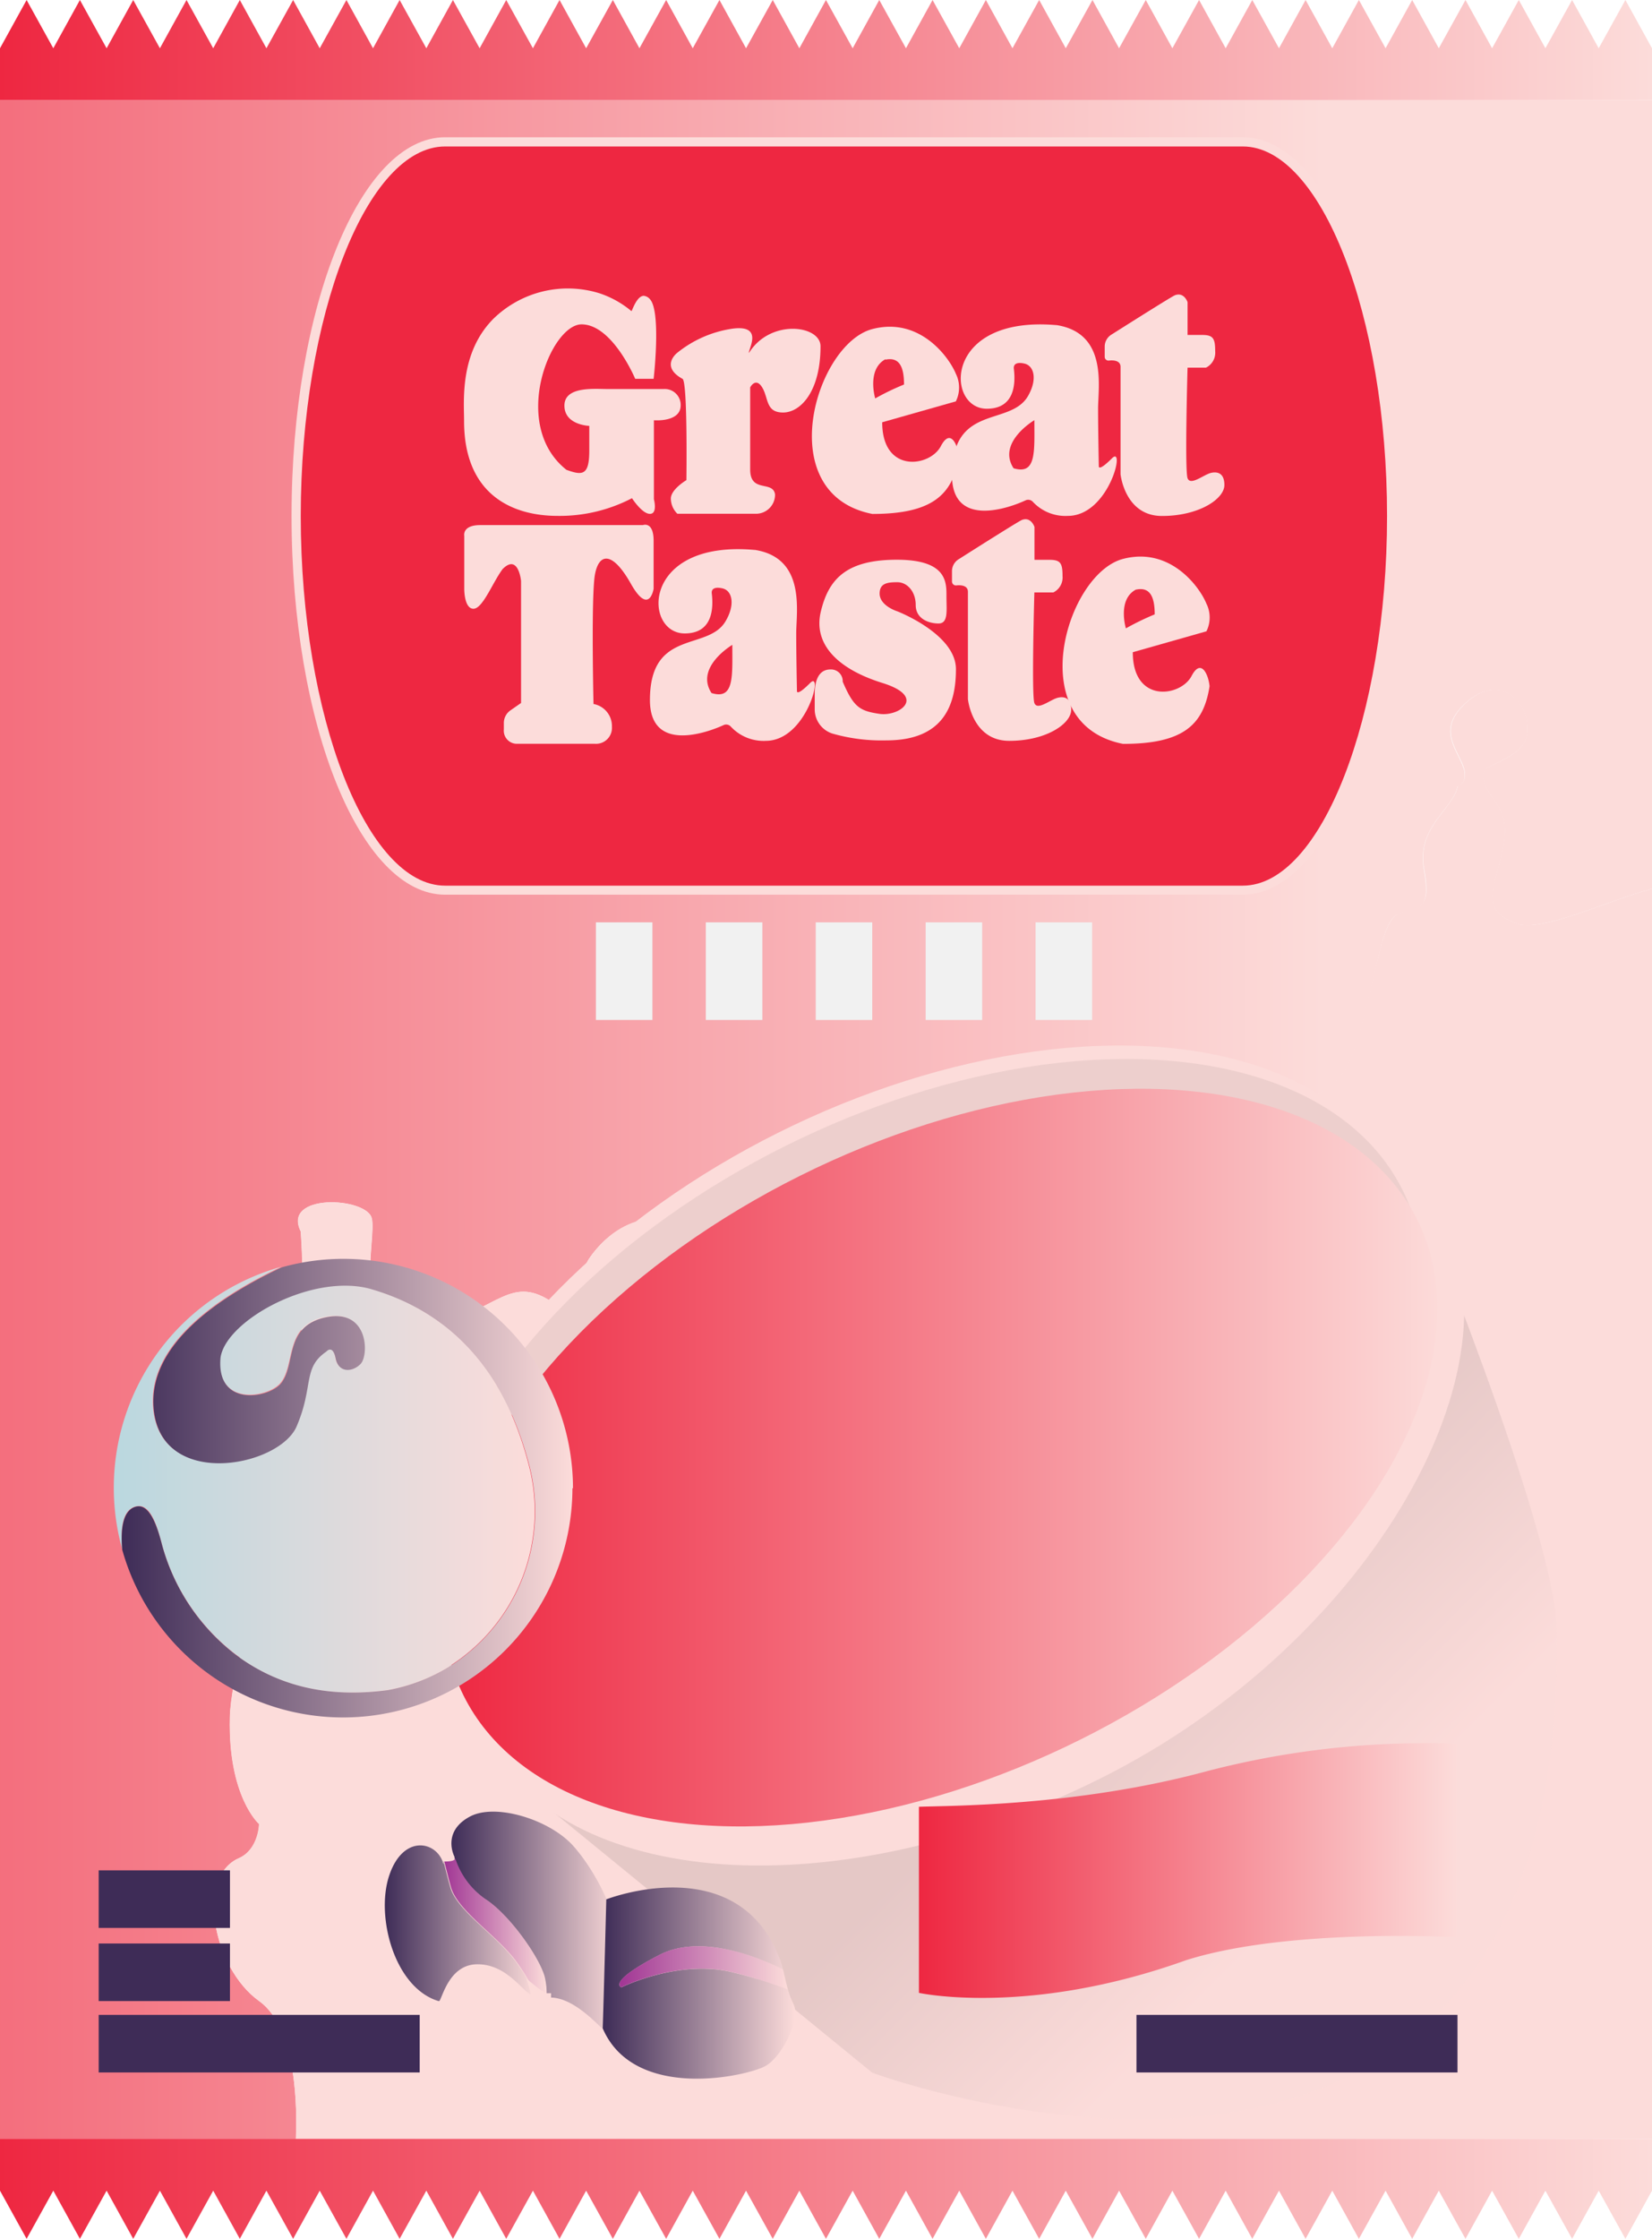 <?xml version="1.0" encoding="UTF-8"?> <svg xmlns="http://www.w3.org/2000/svg" xmlns:xlink="http://www.w3.org/1999/xlink" viewBox="0 0 179.45 243.03"><defs><style>.cls-1{fill:url(#linear-gradient);}.cls-2{fill:url(#linear-gradient-2);}.cls-3{fill:url(#linear-gradient-3);}.cls-4{fill:#fcdcda;}.cls-5,.cls-7{opacity:0.43;}.cls-5{fill:url(#linear-gradient-4);}.cls-6{fill:#ee2741;}.cls-7{fill:#dabebc;}.cls-8{fill:url(#linear-gradient-5);}.cls-9{fill:url(#linear-gradient-6);}.cls-10{fill:url(#linear-gradient-7);}.cls-11{fill:url(#linear-gradient-8);}.cls-12{fill:#3e2c57;}.cls-13{fill:#f1f1f1;}.cls-14{fill:url(#linear-gradient-9);}.cls-15{fill:url(#linear-gradient-10);}.cls-16{fill:url(#linear-gradient-11);}.cls-17{fill:url(#linear-gradient-12);}.cls-18{fill:url(#linear-gradient-13);}.cls-19{fill:none;stroke:#fcdcda;stroke-miterlimit:10;}</style><linearGradient id="linear-gradient" x1="-93.86" y1="121.52" x2="283.34" y2="121.52" gradientUnits="userSpaceOnUse"><stop offset="0" stop-color="#ee2741"></stop><stop offset="0.63" stop-color="#fcdcda"></stop></linearGradient><linearGradient id="linear-gradient-2" y1="237.6" x2="179.45" y2="237.6" gradientUnits="userSpaceOnUse"><stop offset="0" stop-color="#ee2741"></stop><stop offset="1" stop-color="#fcdcda"></stop></linearGradient><linearGradient id="linear-gradient-3" y1="5.44" x2="179.45" y2="5.44" xlink:href="#linear-gradient-2"></linearGradient><linearGradient id="linear-gradient-4" x1="173.78" y1="229.96" x2="95.29" y2="151.47" gradientUnits="userSpaceOnUse"><stop offset="0.36" stop-color="#fcdcda"></stop><stop offset="0.65" stop-color="#c8aead"></stop></linearGradient><linearGradient id="linear-gradient-5" x1="48.15" y1="158.22" x2="246.45" y2="158.22" gradientTransform="translate(81.37 -28.97) rotate(26.51)" gradientUnits="userSpaceOnUse"><stop offset="0" stop-color="#ee2741"></stop><stop offset="0.55" stop-color="#fcdcda"></stop></linearGradient><linearGradient id="linear-gradient-6" x1="12.36" y1="160.63" x2="58.1" y2="160.63" gradientUnits="userSpaceOnUse"><stop offset="0" stop-color="#bad8df"></stop><stop offset="1" stop-color="#fcdcda"></stop></linearGradient><linearGradient id="linear-gradient-7" x1="13.22" y1="161.53" x2="62.18" y2="161.53" gradientUnits="userSpaceOnUse"><stop offset="0" stop-color="#3e2c57"></stop><stop offset="1" stop-color="#fcdcda"></stop></linearGradient><linearGradient id="linear-gradient-8" x1="99.82" y1="203.03" x2="158.32" y2="203.03" xlink:href="#linear-gradient-2"></linearGradient><linearGradient id="linear-gradient-9" x1="41.8" y1="208.75" x2="58.14" y2="208.75" xlink:href="#linear-gradient-7"></linearGradient><linearGradient id="linear-gradient-10" x1="49" y1="208.42" x2="67.5" y2="208.42" xlink:href="#linear-gradient-7"></linearGradient><linearGradient id="linear-gradient-11" x1="65.47" y1="215.26" x2="86.36" y2="215.26" xlink:href="#linear-gradient-7"></linearGradient><linearGradient id="linear-gradient-12" x1="67.28" y1="213.62" x2="85.6" y2="213.62" gradientUnits="userSpaceOnUse"><stop offset="0" stop-color="#a03594"></stop><stop offset="1" stop-color="#fcdcda"></stop></linearGradient><linearGradient id="linear-gradient-13" x1="48.19" y1="209.28" x2="59.37" y2="209.28" xlink:href="#linear-gradient-12"></linearGradient></defs><g id="Layer_2" data-name="Layer 2"><g id="Design"><path class="cls-1" d="M179.45,10.87V96.48c-4.84,1.29-12,4.75-14.68,3.79-4.06-1.46-2.5-3.75-1.56-8s-1-5-1.87-7,.31-1.87,2.18-2.91,2.71-2.09,2.29-4.27-3-4.79-6.35-2S158,81,158.84,83s-.52,2.39-.52,2.39c-.52,2.5-4.48,4.37-3.65,9s-.62,4-2.7,4.78-2.29,6.87-4.79,14.58-9,5-9,5-53,22.28-60.08,16.45S66,133.68,64,136.62s2.2,6,1.47,8.72-1.8-1.92-6.1-4.37-5.79,1.73-13.78,3.33-4.58-9.79-5.21-12.08-9.78-2.71-7.7,1.46c1.67,25.19-7.49,44.13-7.7,52.75S28.15,198,28.15,198s0,2.71-2.13,3.68c-4.78,2-2.91,11.94,2.13,15.53,4.17,3,4.12,11.92,4,14.95H0V10.87Z"></path><polygon class="cls-2" points="0 232.16 0 237.8 2.89 243.03 5.79 237.8 8.68 243.03 11.58 237.8 14.47 243.03 17.37 237.8 20.26 243.03 23.16 237.8 26.05 243.03 28.94 237.8 31.84 243.03 34.73 237.8 37.63 243.03 40.52 237.8 43.41 243.03 46.31 237.8 49.2 243.03 52.1 237.8 54.99 243.03 57.89 237.8 60.78 243.03 63.67 237.8 66.57 243.03 69.46 237.8 72.36 243.03 75.25 237.8 78.15 243.03 81.04 237.8 83.94 243.03 86.83 237.8 89.72 243.03 92.62 237.8 95.51 243.03 98.41 237.8 101.3 243.03 104.2 237.8 107.09 243.03 109.98 237.8 112.88 243.03 115.77 237.8 118.67 243.03 121.56 237.8 124.46 243.03 127.35 237.8 130.25 243.03 133.14 237.8 136.03 243.03 138.93 237.8 141.82 243.03 144.72 237.8 147.61 243.03 150.51 237.8 153.4 243.03 156.29 237.8 159.19 243.03 162.08 237.8 164.98 243.03 167.87 237.8 170.77 243.03 173.66 237.8 176.56 243.03 179.45 237.8 179.45 232.16 0 232.16"></polygon><polygon class="cls-3" points="179.45 10.87 179.45 5.24 176.56 0 173.66 5.24 170.77 0 167.87 5.24 164.98 0 162.08 5.24 159.19 0 156.29 5.24 153.4 0 150.51 5.24 147.61 0 144.72 5.24 141.82 0 138.93 5.24 136.03 0 133.14 5.24 130.25 0 127.35 5.24 124.46 0 121.56 5.24 118.67 0 115.77 5.24 112.88 0 109.98 5.24 107.09 0 104.2 5.24 101.3 0 98.41 5.24 95.51 0 92.62 5.24 89.72 0 86.83 5.24 83.94 0 81.04 5.24 78.15 0 75.25 5.24 72.36 0 69.46 5.24 66.57 0 63.67 5.24 60.78 0 57.89 5.24 54.99 0 52.1 5.24 49.2 0 46.31 5.24 43.41 0 40.52 5.24 37.63 0 34.73 5.24 31.84 0 28.94 5.24 26.05 0 23.16 5.24 20.26 0 17.37 5.24 14.47 0 11.58 5.24 8.68 0 5.79 5.24 2.89 0 0 5.24 0 10.87 179.45 10.87"></polygon><path class="cls-4" d="M179.45,96.48V232.16H32.13c.14-3,.19-12-4-14.95-5-3.59-6.91-13.52-2.13-15.53,2.09-1,2.13-3.68,2.13-3.68s-3.38-2.95-3.17-11.57,9.37-27.56,7.7-52.75c-2.08-4.17,7.08-3.75,7.7-1.46S37.6,145.9,45.59,144.3s9.47-5.79,13.78-3.33,5.38,7.07,6.1,4.37S62,139.56,64,136.62s7-7.31,14.07-1.48,60.08-16.45,60.08-16.45,6.53,2.71,9-5S149.89,100,152,99.12s3.54-.21,2.7-4.78,3.13-6.46,3.65-9c0,0,1.35-.41.52-2.39s-2.71-4.06.62-6.87,5.94-.2,6.35,2-.41,3.22-2.29,4.27-3,.93-2.18,2.91,2.81,2.7,1.87,7-2.5,6.56,1.56,8C167.44,101.23,174.61,97.77,179.45,96.48Z"></path><path class="cls-5" d="M58.1,195.07,94.75,225s75.76,28.09,74.34-48.32c-.32-10.93-15.41-47.57-15.41-47.57Z"></path><path class="cls-6" d="M48.35,96.64c-8.92,0-16.18-18.22-16.18-40.62S39.43,15.4,48.35,15.4H135c8.92,0,16.17,18.22,16.17,40.62S143.94,96.64,135,96.64Z"></path><path class="cls-4" d="M135,15.9c8.49,0,15.67,18.37,15.67,40.12S143.51,96.14,135,96.14H48.35c-8.5,0-15.68-18.37-15.68-40.12S39.85,15.9,48.35,15.9H135m0-1H48.35C39.14,14.9,31.67,33.31,31.67,56s7.47,41.12,16.68,41.12H135c9.21,0,16.67-18.41,16.67-41.12S144.23,14.9,135,14.9Z"></path><path class="cls-4" d="M120.79,49.75c-1.51,1.51-1.43.86-1.43.86s-.08-3.88-.08-6.25,1.07-8.18-4.5-9.07h-.07c-12.27-1.05-12,9.08-7.52,9.08,2.94,0,3.16-2.55,2.94-4.34-.07-.64.53-.71,1.16-.56,1.07.25,1.42,1.78.33,3.6-2,3.23-8.21.77-8.21,8.52,0,5.85,6.37,3.49,8,2.72a.69.69,0,0,1,.8.18A4.83,4.83,0,0,0,116,56C120.47,56,122.3,48.24,120.79,49.75ZM110.1,50.83c-1.83-2.81,2.26-5.22,2.26-5.22C112.36,49.05,112.59,51.58,110.1,50.83Z"></path><path class="cls-4" d="M88,74.14c-1.51,1.52-1.43.87-1.43.87s-.08-3.89-.08-6.26,1.07-8.18-4.5-9.06H81.9c-12.27-1.06-12.05,9.07-7.52,9.07,2.94,0,3.15-2.55,2.94-4.33-.08-.64.53-.71,1.16-.56,1.07.24,1.41,1.77.32,3.59-1.94,3.24-8.2.78-8.2,8.53,0,5.84,6.36,3.48,8,2.72a.68.68,0,0,1,.8.18,4.85,4.85,0,0,0,3.79,1.53C87.65,80.41,89.49,72.63,88,74.14ZM77.29,75.23C75.45,72.42,79.55,70,79.55,70,79.55,73.44,79.77,76,77.29,75.23Z"></path><path class="cls-4" d="M129.43,73.39c-1.19,2.26-6.38,3-6.38-2.59l8-2.27a3.39,3.39,0,0,0,0-3c-.75-1.84-3.94-6.2-9.06-4.86-6.19,1.62-11,17.92,0,20.08,6.47,0,8.74-2,9.4-6.26C131.26,73.17,130.45,71.43,129.43,73.39Zm-6-9.39c1.61-.33,2,1,2,2.69a29.27,29.27,0,0,0-3.13,1.52S121.35,65.08,123.39,64Z"></path><path class="cls-4" d="M102.2,48.43c-1.18,2.27-6.37,3-6.37-2.59l8-2.27a3.39,3.39,0,0,0,0-3c-.76-1.84-3.95-6.19-9.07-4.85-6.19,1.61-11,17.91,0,20.07,6.48,0,8.75-2.05,9.41-6.26C104,48.21,103.23,46.47,102.2,48.43Zm-6-9.39c1.61-.33,2,1,2,2.7a27.43,27.43,0,0,0-3.13,1.51S94.13,40.12,96.17,39Z"></path><path class="cls-4" d="M91.54,74a1.27,1.27,0,0,0-1.33-1.33c-1.37,0-1.71,1.38-1.71,2.65V77a2.76,2.76,0,0,0,1.92,2.63,19.41,19.41,0,0,0,5.87.74c6.26,0,7.55-3.91,7.55-7.73s-6.37-6.28-6.37-6.28-1.92-.59-1.92-1.93c0-1.12.85-1.23,1.92-1.23s2,1,2,2.48,1.4,2,2.48,2,.86-1.41.86-2.92.11-4-5.39-4S90,62.87,89.16,66.4s1.84,6.23,6.7,7.74,1.83,3.67-.33,3.35S92.73,76.76,91.54,74Z"></path><path class="cls-4" d="M103.41,62v1.13a.43.43,0,0,0,.46.42c.52-.06,1.3,0,1.27.73,0,.59,0,11.6,0,11.6s.45,4.54,4.49,4.54,6.73-1.87,6.73-3.37-1-1.42-1.44-1.31c-.8.18-2.24,1.44-2.56.57s0-12,0-12h2.06a1.81,1.81,0,0,0,1-1.78c0-1.41-.23-1.76-1.42-1.76h-1.63V57.2s-.37-1.14-1.36-.76c-.36.14-5.07,3.12-6.88,4.27A1.52,1.52,0,0,0,103.41,62Z"></path><path class="cls-4" d="M120,37.6v1.12a.41.41,0,0,0,.46.42c.52-.06,1.3,0,1.26.74,0,.59,0,11.6,0,11.6s.46,4.53,4.5,4.53S133,54.15,133,52.65s-1-1.42-1.44-1.32c-.8.18-2.24,1.44-2.56.58s0-12,0-12H131a1.81,1.81,0,0,0,1-1.79c0-1.4-.23-1.76-1.42-1.76H129V32.8s-.37-1.13-1.37-.75c-.36.14-5.06,3.11-6.88,4.26A1.53,1.53,0,0,0,120,37.6Z"></path><path class="cls-4" d="M73.58,55.77h8.5a2.07,2.07,0,0,0,2.11-2.11c-.24-1.54-2.7-.11-2.7-2.69V42.05s.59-1.15,1.3,0,.36,2.73,2.27,2.73,4.07-2.3,4.07-7.19c0-2.3-5.47-3-7.77.72-.15-.29,1.7-3.1-1.81-2.63a12.39,12.39,0,0,0-6,2.63s-1.87,1.45.58,2.81c.58.21.43,11,.43,11s-1.69,1-1.69,2A2.35,2.35,0,0,0,73.58,55.77Z"></path><path class="cls-4" d="M71,41.12H69s-2.48-5.91-5.83-5.91S55.38,46.13,61.53,51c1.73.63,2.48.63,2.48-2.07v-2.7s-2.7-.08-2.7-2.2,3.24-1.8,4.65-1.8h6.15A1.73,1.73,0,0,1,73.94,44c0,1.87-2.91,1.62-2.91,1.62v8.57s.43,1.59-.43,1.59-1.95-1.7-1.95-1.7A17,17,0,0,1,60.56,56C55.7,56,50.41,53.74,50.41,45.7c0-2.14-.51-7.38,3.19-11.1a11.58,11.58,0,0,1,11.53-2.76,10.63,10.63,0,0,1,3.47,1.94c.17-.34.62-1.64,1.32-1.67a1,1,0,0,1,.68.37C71.73,33.69,71.14,39.94,71,41.12Z"></path><path class="cls-4" d="M56.6,75.36V63.06s-.29-3-2-1.29c-1.08,1.44-2.16,4.31-3.17,4.31s-1-2.13-1-2.13V58.17S50.18,57,52.17,57H69.84S71,56.55,71,58.71v5.2s-.47,3-2.48-.56-3.46-3.31-3.89-1-.16,14.07-.16,14.07a2.43,2.43,0,0,1,2,2.47,1.73,1.73,0,0,1-1.84,1.85H56.17a1.42,1.42,0,0,1-1.44-1.55v-.71a1.67,1.67,0,0,1,.72-1.37l1.15-.8Z"></path><ellipse class="cls-4" cx="99.82" cy="153.53" rx="57.88" ry="34.18" transform="translate(-58.04 60.7) rotate(-26.51)"></ellipse><path class="cls-4" d="M156.91,132.51c8.42,16.89-8.77,46.27-37.37,60.54s-58.63,12.15-67.06-4.74S60.42,146.16,89,131.89,148.48,115.62,156.91,132.51Z"></path><ellipse class="cls-7" cx="100.55" cy="154.99" rx="57.88" ry="34.18" transform="translate(-58.61 61.18) rotate(-26.51)"></ellipse><ellipse class="cls-8" cx="102.16" cy="158.22" rx="57.88" ry="34.18" transform="translate(-59.89 62.24) rotate(-26.51)"></ellipse><path class="cls-9" d="M48.93,180.8a19.38,19.38,0,0,1-6.78,2.63c-5.17.73-11.21.29-16.76-4a22.44,22.44,0,0,1-7.88-12.1c-.6-2.25-1.34-4.14-2.73-3.81s-1.73,2.11-1.5,4.68a24.91,24.91,0,0,1,17.27-30.69c-6.76,3.2-14.67,8.43-13.9,15.52.94,8.62,13.64,6.12,15.51,1.75s.63-6.35,3.23-8.12c0,0,.73-.83,1,.73s1.77,1.56,2.71.62.83-6-3.75-5.08-3.19,5.26-4.93,7.24c-1.39,1.58-7,2.53-6.52-2.89.63-4.05,10.1-9.26,16.44-7.38,5.63,1.66,13.55,5.88,17,18.76A19.89,19.89,0,0,1,48.93,180.8Z"></path><path class="cls-10" d="M62.18,161.53a24.91,24.91,0,0,1-48.9,6.7c-.23-2.57.2-4.36,1.5-4.68s2.13,1.56,2.73,3.81a22.44,22.44,0,0,0,7.88,12.1c5.55,4.26,11.59,4.7,16.76,4a19.38,19.38,0,0,0,6.78-2.63,19.89,19.89,0,0,0,8.47-22.11c-3.47-12.88-11.39-17.1-17-18.76-6.34-1.88-15.81,3.33-16.44,7.38-.52,5.42,5.13,4.47,6.52,2.89,1.74-2,.28-6.27,4.93-7.24s4.68,4.15,3.75,5.08-2.4.94-2.71-.62-1-.73-1-.73c-2.6,1.77-1.35,3.75-3.23,8.12s-14.57,6.87-15.51-1.75c-.77-7.09,7.14-12.32,13.9-15.52a24.92,24.92,0,0,1,31.63,24Z"></path><path class="cls-11" d="M99.82,196.13v20.2s11.87,2.6,29-3.54c11.14-3.54,29.46-2.5,29.46-2.5v-21a94.06,94.06,0,0,0-27.27,3C116.79,196.13,102.74,196,99.82,196.13Z"></path><rect class="cls-12" x="10.72" y="218.72" width="34.87" height="6.25"></rect><rect class="cls-12" x="123.45" y="218.72" width="34.87" height="6.25"></rect><rect class="cls-13" x="64.73" y="100.12" width="6.14" height="10.6"></rect><rect class="cls-13" x="76.67" y="100.12" width="6.14" height="10.6"></rect><rect class="cls-13" x="88.61" y="100.12" width="6.14" height="10.6"></rect><rect class="cls-13" x="100.55" y="100.12" width="6.14" height="10.6"></rect><rect class="cls-13" x="112.49" y="100.12" width="6.14" height="10.6"></rect><rect class="cls-12" x="10.72" y="210.97" width="14.26" height="6.25"></rect><rect class="cls-12" x="10.72" y="203.03" width="14.26" height="6.25"></rect><path class="cls-14" d="M55.86,212.72a22.63,22.63,0,0,1,2.28,3.74c-.07.13-.23.17-.58,0-.94-.52-2.71-3.33-5.83-3.23s-3.75,4.06-4.06,4c-4.79-1.4-6.87-9.11-5.41-13.58s5-3.85,5.83-1.56c0,.09.07.18.11.27,0-.27-.11-.27-.11-.27h.1c.25,1,.5,2,.73,2.8C49.64,207.39,53.78,210,55.86,212.72Z"></path><path class="cls-15" d="M65.47,220.18c0,.31-3.2-3.74-6.11-3.31a7.84,7.84,0,0,0-.24-2.21c-.55-2.18-3.88-6.87-6.45-8.51a8.57,8.57,0,0,1-3.3-4.47h0a.27.27,0,0,0,0-.12h0c-.31-.63-1.07-2.92,1.7-4.38s8.57.32,11.14,3.13S70.57,212.37,65.47,220.18Z"></path><path class="cls-16" d="M83.2,224.24c-1.87,1.11-14.29,3.95-17.73-4.06.11-3.09.39-14,.39-14s14.43-5.65,18.94,6.71c.09.27.17.57.25.89-2.68-1.32-8.9-3.87-13.37-1.59-5.84,3-4.18,3.54-4.18,3.54s6.33-3.12,12.16-1.61A42.14,42.14,0,0,1,85.6,216a9.55,9.55,0,0,0,.58,1.52C87,219,85.07,223.13,83.2,224.24Z"></path><path class="cls-17" d="M85.6,216a42.14,42.14,0,0,0-5.94-1.89c-5.83-1.51-12.16,1.61-12.16,1.61s-1.66-.55,4.18-3.54c4.47-2.28,10.69.27,13.37,1.59C85.22,214.44,85.38,215.22,85.6,216Z"></path><path class="cls-18" d="M59.36,216.87h0a5.18,5.18,0,0,1-1.15-.69.5.5,0,0,1,0,.28,22.63,22.63,0,0,0-2.28-3.74c-2.08-2.71-6.22-5.33-6.94-7.85-.23-.8-.48-1.81-.73-2.8.31,0,1.22,0,1.18-.39a8.57,8.57,0,0,0,3.3,4.47c2.57,1.64,5.9,6.33,6.45,8.51A7.84,7.84,0,0,1,59.36,216.87Z"></path><path class="cls-19" d="M59.36,216.87a7.72,7.72,0,0,1-.24,1.85s-.34-.95-1-2.26a.5.5,0,0,0,0-.28,5.18,5.18,0,0,0,1.15.69Z"></path></g></g></svg> 